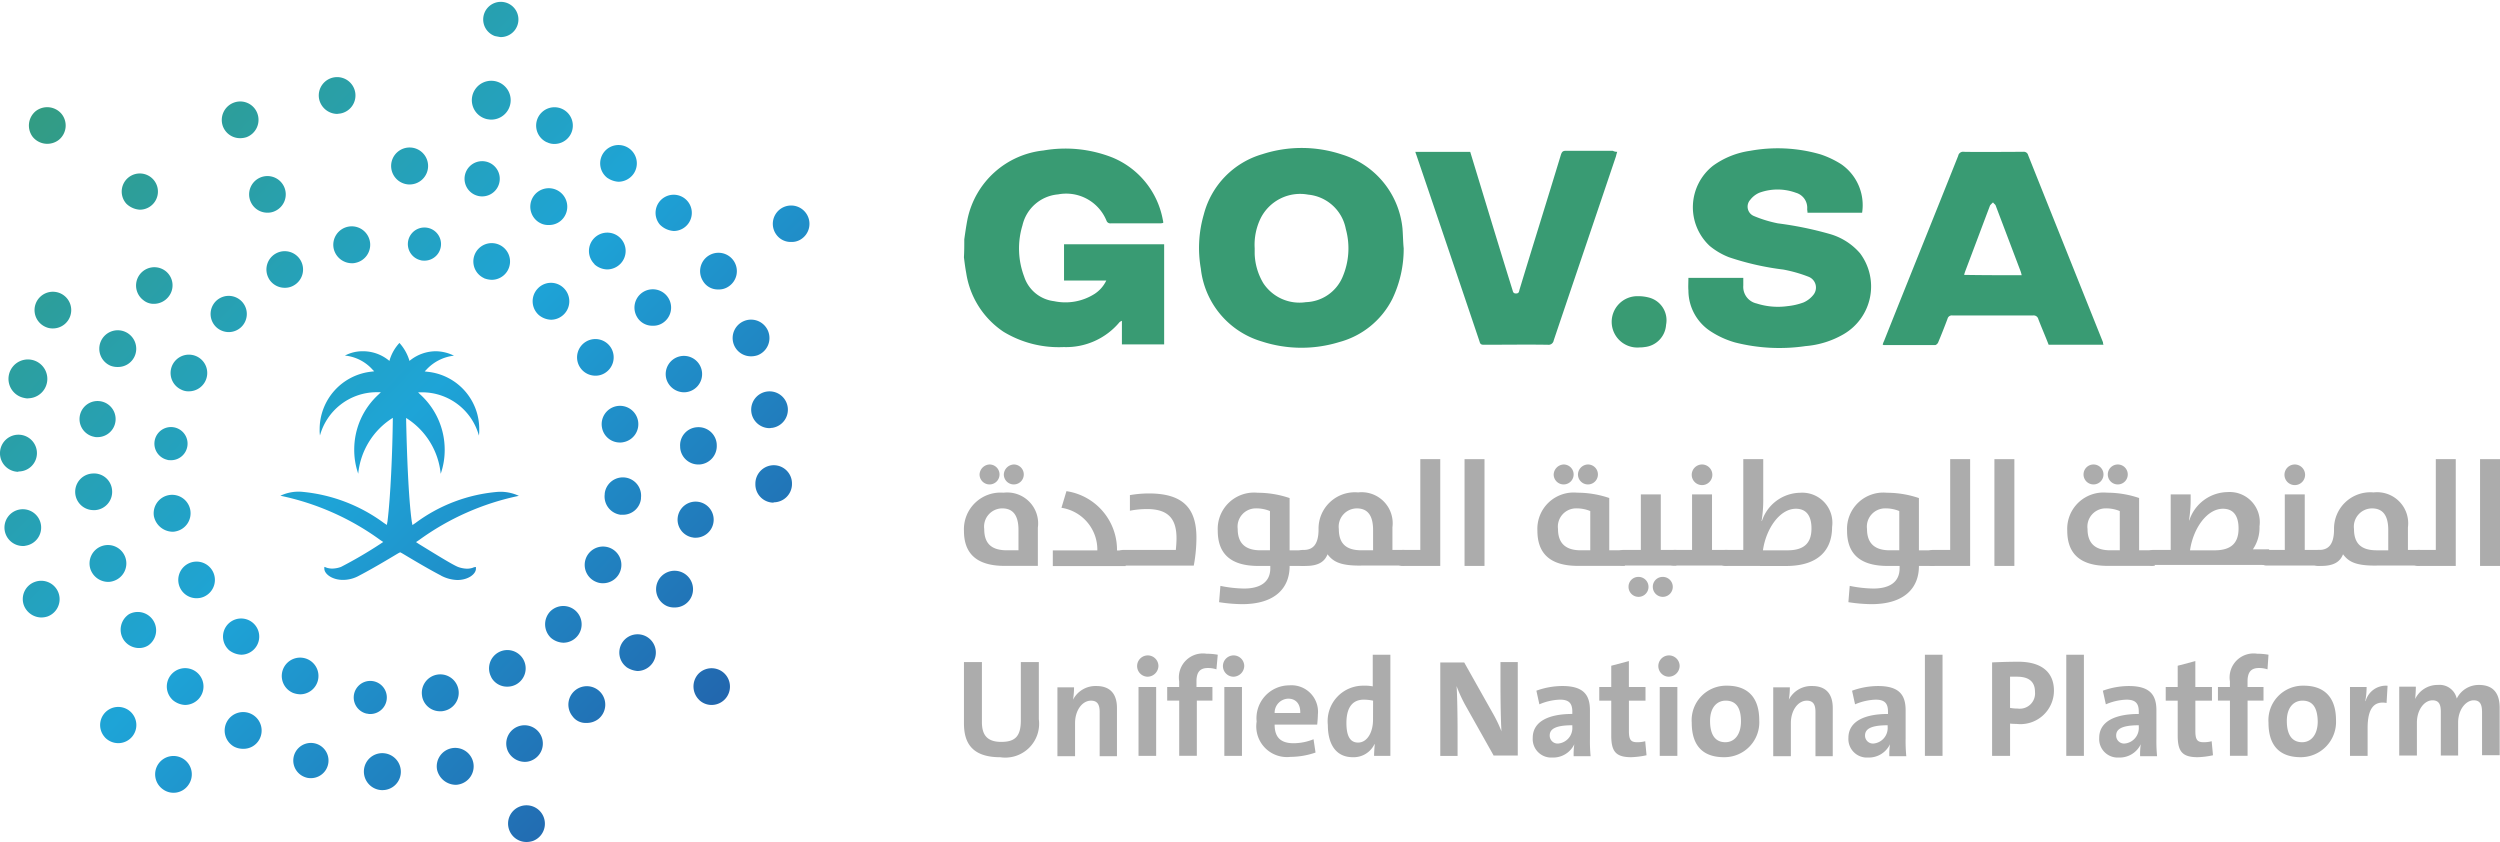 <svg xmlns="http://www.w3.org/2000/svg" xmlns:xlink="http://www.w3.org/1999/xlink" width="160.256" height="53.974" viewBox="0 0 160.256 53.974">
  <defs>
    <linearGradient id="linear-gradient" x2="1" y2="1" gradientUnits="objectBoundingBox">
      <stop offset="0" stop-color="#379a71"/>
      <stop offset="0.499" stop-color="#1ea4d7"/>
      <stop offset="1" stop-color="#24509f"/>
    </linearGradient>
  </defs>
  <g id="Gov.sa-logo" transform="translate(-2.197 -2.958)">
    <g id="lYg6nJ_3_" transform="translate(63.989 12.442)">
      <g id="XMLID_498_">
        <path id="XMLID_508_" d="M292.021,53.482c.064-.448.128-.9.213-1.322a5.576,5.576,0,0,1,4.861-4.371,8.205,8.205,0,0,1,4.414.448,5.367,5.367,0,0,1,3.241,4.009.529.529,0,0,1,.021.192c-.064,0-.107.021-.149.021h-3.2a.258.258,0,0,1-.277-.149,2.789,2.789,0,0,0-3.113-1.706,2.565,2.565,0,0,0-2.281,1.983,5.092,5.092,0,0,0,.107,3.284,2.3,2.3,0,0,0,1.919,1.578,3.485,3.485,0,0,0,2.6-.469,2.09,2.09,0,0,0,.746-.853h-2.708V53.8h6.418V60.22h-2.708V58.706a.686.686,0,0,0-.149.085,4.458,4.458,0,0,1-3.582,1.6,6.828,6.828,0,0,1-3.859-.981,5.519,5.519,0,0,1-2.388-3.753c-.064-.341-.107-.682-.149-1.023C292.021,54.271,292.021,53.866,292.021,53.482Z" transform="translate(-292 -47.627)" fill="#399b73"/>
        <path id="XMLID_505_" d="M375.787,53.869a7.42,7.42,0,0,1-.725,3.241,5.365,5.365,0,0,1-3.411,2.772,8.23,8.23,0,0,1-4.968-.043,5.494,5.494,0,0,1-3.9-4.669,7.672,7.672,0,0,1,.192-3.475,5.44,5.44,0,0,1,3.753-3.859,8.165,8.165,0,0,1,5.1.021,5.523,5.523,0,0,1,3.881,4.733C375.744,53.037,375.744,53.442,375.787,53.869Zm-9.552,0v.362a3.919,3.919,0,0,0,.554,1.876,2.773,2.773,0,0,0,2.729,1.215,2.648,2.648,0,0,0,2.345-1.6,4.665,4.665,0,0,0,.213-3.092,2.715,2.715,0,0,0-2.409-2.2,2.832,2.832,0,0,0-3.049,1.514A3.878,3.878,0,0,0,366.235,53.869Z" transform="translate(-347.599 -47.437)" fill="#399b73"/>
        <path id="XMLID_504_" d="M509.765,55.876h3.518v.49a1.09,1.09,0,0,0,.853,1.151,4.469,4.469,0,0,0,1.983.171,4.2,4.2,0,0,0,1.023-.235,1.647,1.647,0,0,0,.618-.469.743.743,0,0,0-.277-1.173,8.987,8.987,0,0,0-1.642-.469,17.477,17.477,0,0,1-3.475-.789,4.491,4.491,0,0,1-1.237-.725,3.388,3.388,0,0,1,.213-5.139,5.339,5.339,0,0,1,2.388-.959,9.82,9.82,0,0,1,4.52.235,6.054,6.054,0,0,1,1.3.618A3.189,3.189,0,0,1,520.9,51.7h-3.5c0-.085-.021-.171-.021-.235a1,1,0,0,0-.725-1.045,3.412,3.412,0,0,0-2.345,0,1.459,1.459,0,0,0-.576.448.65.65,0,0,0,.234,1.045,7.959,7.959,0,0,0,1.535.469,22.457,22.457,0,0,1,3.326.682,4.009,4.009,0,0,1,1.94,1.237,3.541,3.541,0,0,1-1.045,5.181,5.8,5.8,0,0,1-2.452.768,11.545,11.545,0,0,1-4.52-.235,5.692,5.692,0,0,1-1.514-.682,3.125,3.125,0,0,1-1.471-2.644C509.744,56.431,509.765,56.175,509.765,55.876Z" transform="translate(-463.326 -47.548)" fill="#399b73"/>
        <path id="XMLID_501_" d="M582.358,60.967H578.84c-.213-.554-.448-1.087-.661-1.642a.308.308,0,0,0-.341-.235h-5.16a.283.283,0,0,0-.32.213c-.192.512-.384,1-.6,1.514-.021.064-.128.171-.192.171h-3.3c-.021,0-.021-.021-.064-.021a1.04,1.04,0,0,1,.085-.235c1.578-3.966,3.177-7.91,4.755-11.876a.316.316,0,0,1,.363-.256c1.258.021,2.516,0,3.8,0a.283.283,0,0,1,.32.213c1.6,4.009,3.2,8,4.8,12A.305.305,0,0,0,582.358,60.967Zm-5.245-4.456c-.021-.085-.043-.171-.064-.235l-1.6-4.222c-.021-.085-.128-.128-.171-.213a1.624,1.624,0,0,0-.192.192c-.533,1.407-1.066,2.836-1.6,4.243-.021.064-.043.128-.064.213C574.661,56.51,575.876,56.51,577.113,56.51Z" transform="translate(-509.309 -48.352)" fill="#399b73"/>
        <path id="XMLID_500_" d="M440.642,48.364c-.043.128-.064.213-.085.3-1.322,3.923-2.665,7.868-3.987,11.791a.336.336,0,0,1-.384.277c-1.365-.021-2.729,0-4.094,0-.171,0-.235-.043-.277-.213q-2.015-5.981-4.051-11.962a2.022,2.022,0,0,1-.064-.192h3.518l.7,2.3c.661,2.175,1.322,4.35,2,6.524.043.128.043.256.235.256.213,0,.192-.149.235-.277.874-2.878,1.77-5.736,2.644-8.614.064-.192.128-.256.32-.256h3.006A.59.59,0,0,0,440.642,48.364Z" transform="translate(-398.766 -48.116)" fill="#399b73"/>
        <path id="XMLID_499_" d="M488.543,95.284A1.646,1.646,0,1,1,488.415,92a2.649,2.649,0,0,1,.7.085,1.5,1.5,0,0,1,1.109,1.748,1.53,1.53,0,0,1-1.386,1.429A1.621,1.621,0,0,1,488.543,95.284Z" transform="translate(-445.217 -82.498)" fill="#399b73"/>
      </g>
    </g>
    <g id="Group_23397" data-name="Group 23397" transform="translate(63.989 32.391)">
      <path id="Path_1666" data-name="Path 1666" d="M294.6,149.1c-1.876,0-2.6-.874-2.6-2.239a2.349,2.349,0,0,1,2.537-2.452,1.982,1.982,0,0,1,2.2,2.239V149.1Zm-.96-6.5a.64.64,0,1,1-.64.64A.671.671,0,0,1,293.642,142.6Zm1.855,4.2c0-.981-.384-1.386-1.045-1.386a1.171,1.171,0,0,0-1.151,1.322c0,.917.448,1.365,1.45,1.365h.746Zm-.3-4.2a.64.64,0,1,1-.64.64A.671.671,0,0,1,295.2,142.6Z" transform="translate(-292 -142.259)" fill="#acacac"/>
      <path id="Path_1667" data-name="Path 1667" d="M318.6,154.4h2.878a2.714,2.714,0,0,0-2.3-2.729l.32-1.066a3.8,3.8,0,0,1,3.241,3.8h.554v1h-4.669v-1Z" transform="translate(-312.928 -148.553)" fill="#acacac"/>
      <path id="Path_1668" data-name="Path 1668" d="M337.676,155.948c-.192,0-.576-.192-.576-.512,0-.3.384-.512.576-.512h3.39c.021-.235.043-.49.043-.746,0-1.237-.512-1.876-1.9-1.876a5.877,5.877,0,0,0-1.087.107v-1a7.159,7.159,0,0,1,1.215-.107c2.2,0,3.049.959,3.049,2.836a9.837,9.837,0,0,1-.171,1.791h-4.542Z" transform="translate(-327.484 -149.104)" fill="#acacac"/>
      <path id="Path_1669" data-name="Path 1669" d="M368.385,158.115l.085-1.045a8.044,8.044,0,0,0,1.514.171c1,0,1.684-.384,1.684-1.3v-.149H370.9c-1.876,0-2.6-.874-2.6-2.26a2.327,2.327,0,0,1,2.559-2.431,6.355,6.355,0,0,1,2.047.341v3.348h1v1h-1v.021c0,1.343-.874,2.431-3.049,2.431A10.035,10.035,0,0,1,368.385,158.115Zm3.262-5.842a2.338,2.338,0,0,0-.917-.171,1.171,1.171,0,0,0-1.151,1.322c0,.874.448,1.365,1.45,1.365h.618Z" transform="translate(-352.031 -148.947)" fill="#acacac"/>
      <path id="Path_1670" data-name="Path 1670" d="M393.275,154.966c-.171.448-.554.746-1.386.746h-.213c-.192,0-.576-.192-.576-.512,0-.3.384-.512.576-.512h.064c.576,0,.96-.32.96-1.322A2.33,2.33,0,0,1,395.236,151a1.991,1.991,0,0,1,2.2,2.239v1.45h.768v1h-2.772C394.064,155.712,393.616,155.414,393.275,154.966Zm2.921-1.556c0-.981-.384-1.386-1.045-1.386A1.171,1.171,0,0,0,394,153.345c0,.917.448,1.365,1.45,1.365h.746Z" transform="translate(-369.97 -148.868)" fill="#acacac"/>
      <path id="Path_1671" data-name="Path 1671" d="M421.676,147.844c-.192,0-.576-.192-.576-.512,0-.3.384-.512.576-.512h1.151V141h1.279v6.844Z" transform="translate(-393.574 -141)" fill="#acacac"/>
      <path id="Path_1672" data-name="Path 1672" d="M442.5,141h1.279v6.844H442.5Z" transform="translate(-410.411 -141)" fill="#acacac"/>
      <path id="Path_1673" data-name="Path 1673" d="M467,149.1c-1.876,0-2.6-.874-2.6-2.26a2.327,2.327,0,0,1,2.559-2.431,6.355,6.355,0,0,1,2.047.341V148.1h1v1Zm-.917-6.5a.64.64,0,1,1-.64.64A.671.671,0,0,1,466.084,142.6Zm1.706,2.985a2.338,2.338,0,0,0-.917-.171,1.171,1.171,0,0,0-1.151,1.322c0,.874.448,1.365,1.45,1.365h.618Zm-.149-2.985a.64.64,0,1,1-.64.64A.656.656,0,0,1,467.641,142.6Z" transform="translate(-427.641 -142.259)" fill="#acacac"/>
      <path id="Path_1674" data-name="Path 1674" d="M487.4,155.672c0-.3.384-.512.576-.512h1.151V151.6h1.279v3.561h1v1h-3.433A.566.566,0,0,1,487.4,155.672Zm1.578,1.215a.64.64,0,1,1-.64.64A.628.628,0,0,1,488.978,156.888Zm1.556,0a.64.64,0,1,1-.64.64A.628.628,0,0,1,490.534,156.888Z" transform="translate(-445.737 -149.34)" fill="#acacac"/>
      <path id="Path_1675" data-name="Path 1675" d="M502.8,148.591c0-.3.384-.512.576-.512h1.151v-3.561h1.279v3.561h1v1h-3.433A.566.566,0,0,1,502.8,148.591Zm2.367-5.991a.664.664,0,0,1,.661.661.661.661,0,1,1-1.322,0A.664.664,0,0,1,505.167,142.6Z" transform="translate(-457.854 -142.259)" fill="#acacac"/>
      <path id="Path_1676" data-name="Path 1676" d="M518.776,147.844c-.192,0-.576-.192-.576-.512,0-.3.384-.512.576-.512h1.151V141h1.279v2.537a8.206,8.206,0,0,1-.107,1.429h.021a2.626,2.626,0,0,1,2.452-1.812,1.929,1.929,0,0,1,2.047,2.2c0,1.407-.81,2.495-2.964,2.495Zm3.987-1c1.215,0,1.535-.618,1.535-1.407s-.32-1.258-1-1.258c-1.045,0-1.919,1.3-2.111,2.665Z" transform="translate(-469.97 -141)" fill="#acacac"/>
      <path id="Path_1677" data-name="Path 1677" d="M557.585,158.115l.085-1.045a8.044,8.044,0,0,0,1.514.171c1,0,1.684-.384,1.684-1.3v-.149H560.1c-1.876,0-2.6-.874-2.6-2.26a2.327,2.327,0,0,1,2.559-2.431,6.355,6.355,0,0,1,2.047.341v3.348h1v1h-1v.021c0,1.343-.874,2.431-3.049,2.431A10.035,10.035,0,0,1,557.585,158.115Zm3.262-5.842a2.338,2.338,0,0,0-.917-.171,1.171,1.171,0,0,0-1.151,1.322c0,.874.448,1.365,1.45,1.365h.618Z" transform="translate(-500.891 -148.947)" fill="#acacac"/>
      <path id="Path_1678" data-name="Path 1678" d="M580.976,147.844c-.192,0-.576-.192-.576-.512,0-.3.384-.512.576-.512h1.151V141h1.279v6.844Z" transform="translate(-518.908 -141)" fill="#acacac"/>
      <path id="Path_1679" data-name="Path 1679" d="M601.8,141h1.279v6.844H601.8Z" transform="translate(-535.745 -141)" fill="#acacac"/>
      <path id="Path_1680" data-name="Path 1680" d="M626.3,149.1c-1.876,0-2.6-.874-2.6-2.26a2.327,2.327,0,0,1,2.559-2.431,6.355,6.355,0,0,1,2.047.341V148.1h1v1Zm-.917-6.5a.64.64,0,1,1-.64.64A.641.641,0,0,1,625.384,142.6Zm1.684,2.985a2.338,2.338,0,0,0-.917-.171A1.171,1.171,0,0,0,625,146.736c0,.874.448,1.365,1.45,1.365h.618Zm-.128-2.985a.64.64,0,1,1-.64.64A.642.642,0,0,1,626.941,142.6Z" transform="translate(-552.976 -142.259)" fill="#acacac"/>
      <path id="Path_1681" data-name="Path 1681" d="M647.276,155.633c-.192,0-.576-.192-.576-.512,0-.3.384-.512.576-.512h1.151v-3.561h1.279v.235a8.206,8.206,0,0,1-.107,1.429h.021a2.625,2.625,0,0,1,2.452-1.812,1.929,1.929,0,0,1,2.047,2.2,2.442,2.442,0,0,1-.426,1.471h1.045v1h-7.463Zm3.966-1c1.215,0,1.535-.618,1.535-1.407s-.32-1.258-1-1.258c-1.045,0-1.919,1.3-2.111,2.665Z" transform="translate(-571.072 -148.789)" fill="#acacac"/>
      <path id="Path_1682" data-name="Path 1682" d="M681,148.591c0-.3.384-.512.576-.512h1.151v-3.561h1.279v3.561h1v1h-3.433A.566.566,0,0,1,681,148.591Zm2.367-5.991a.664.664,0,0,1,.661.661.661.661,0,1,1-.661-.661Z" transform="translate(-598.058 -142.259)" fill="#acacac"/>
      <path id="Path_1683" data-name="Path 1683" d="M698.575,154.966c-.171.448-.554.746-1.386.746h-.213c-.192,0-.576-.192-.576-.512,0-.3.384-.512.576-.512h.064c.576,0,.959-.32.959-1.322A2.33,2.33,0,0,1,700.536,151a1.991,1.991,0,0,1,2.2,2.239v1.45h.768v1h-2.772C699.342,155.712,698.916,155.414,698.575,154.966Zm2.9-1.556c0-.981-.384-1.386-1.045-1.386a1.171,1.171,0,0,0-1.151,1.322c0,.917.448,1.365,1.45,1.365h.746v-1.3Z" transform="translate(-610.174 -148.868)" fill="#acacac"/>
      <path id="Path_1684" data-name="Path 1684" d="M726.976,147.844c-.192,0-.576-.192-.576-.512,0-.3.384-.512.576-.512h1.151V141h1.279v6.844Z" transform="translate(-633.778 -141)" fill="#acacac"/>
      <path id="Path_1685" data-name="Path 1685" d="M747.8,141h1.279v6.844H747.8Z" transform="translate(-650.615 -141)" fill="#acacac"/>
    </g>
    <g id="Group_23398" data-name="Group 23398" transform="translate(63.989 44.865)">
      <path id="Path_1686" data-name="Path 1686" d="M294.324,208.1c-1.9,0-2.324-1.023-2.324-2.175V202h1.151v3.838c0,.746.256,1.279,1.237,1.279.9,0,1.258-.362,1.258-1.386V202H296.8v3.667A2.17,2.17,0,0,1,294.324,208.1Z" transform="translate(-292 -201.467)" fill="#acacac"/>
      <path id="Path_1687" data-name="Path 1687" d="M322.808,213.678v-2.814c0-.448-.128-.725-.554-.725-.576,0-1.023.64-1.023,1.429V213.7H320.1v-4.414h1.066a5.126,5.126,0,0,1-.064.789h0a1.615,1.615,0,0,1,1.493-.874c1,0,1.322.64,1.322,1.407V213.7h-1.109Z" transform="translate(-314.109 -207.132)" fill="#acacac"/>
      <path id="Path_1688" data-name="Path 1688" d="M344.6,201.365a.683.683,0,1,1,.7-.682A.706.706,0,0,1,344.6,201.365Zm-.576,5.075v-4.414h1.13v4.414Z" transform="translate(-332.834 -199.893)" fill="#acacac"/>
      <path id="Path_1689" data-name="Path 1689" d="M356.256,200.5a1.671,1.671,0,0,0-.554-.085c-.49,0-.725.256-.725.853v.362H356v.874h-1v3.539h-1.13v-3.539H353.1v-.874h.768v-.362a1.538,1.538,0,0,1,1.748-1.77,4.162,4.162,0,0,1,.725.064Z" transform="translate(-340.072 -199.5)" fill="#acacac"/>
      <path id="Path_1690" data-name="Path 1690" d="M370.4,201.365a.683.683,0,1,1,.7-.682A.706.706,0,0,1,370.4,201.365Zm-.576,5.075v-4.414h1.13v4.414Z" transform="translate(-353.133 -199.893)" fill="#acacac"/>
      <path id="Path_1691" data-name="Path 1691" d="M383.881,211.516h-2.729c0,.789.362,1.194,1.215,1.194a3.421,3.421,0,0,0,1.279-.256l.128.853a4.937,4.937,0,0,1-1.6.277,1.966,1.966,0,0,1-2.175-2.26A2.105,2.105,0,0,1,382.09,209a1.7,1.7,0,0,1,1.834,1.876C383.923,211.047,383.9,211.324,383.881,211.516Zm-1.855-1.663a.9.9,0,0,0-.874.917h1.642C382.814,210.173,382.495,209.853,382.026,209.853Z" transform="translate(-361.237 -206.974)" fill="#acacac"/>
      <path id="Path_1692" data-name="Path 1692" d="M404.364,206.282c0-.213.021-.49.043-.746h-.021a1.478,1.478,0,0,1-1.386.832c-1.066,0-1.6-.81-1.6-2.068a2.271,2.271,0,0,1,2.324-2.516,2.432,2.432,0,0,1,.554.043V199.8h1.13v6.482Zm-.064-3.539a3,3,0,0,0-.6-.064c-.64,0-1.109.405-1.109,1.493,0,.832.234,1.258.746,1.258.6,0,.959-.682.959-1.45Z" transform="translate(-378.074 -199.736)" fill="#acacac"/>
      <path id="Path_1693" data-name="Path 1693" d="M438.633,208.013l-1.855-3.3a9.218,9.218,0,0,1-.533-1.173c.043.533.064,1.983.064,2.857v1.62H435.2v-5.991h1.535l1.812,3.22a8.767,8.767,0,0,1,.576,1.194c-.043-.6-.064-2.068-.064-2.921V202h1.109v5.991h-1.535Z" transform="translate(-404.667 -201.467)" fill="#acacac"/>
      <path id="Path_1694" data-name="Path 1694" d="M465.623,213.678a4.261,4.261,0,0,1,.043-.746h0a1.5,1.5,0,0,1-1.407.853A1.186,1.186,0,0,1,463,212.526c0-1.045,1-1.535,2.537-1.535v-.149c0-.533-.213-.768-.789-.768a3.611,3.611,0,0,0-1.322.3l-.192-.874a4.923,4.923,0,0,1,1.663-.3c1.365,0,1.77.576,1.77,1.557v1.812a10.008,10.008,0,0,0,.043,1.13h-1.087Zm-.085-1.962c-1.151,0-1.45.277-1.45.661a.51.51,0,0,0,.533.512,1,1,0,0,0,.917-1.066Z" transform="translate(-426.54 -207.132)" fill="#acacac"/>
      <path id="Path_1695" data-name="Path 1695" d="M485.047,207.862c-.981,0-1.279-.362-1.279-1.386v-2.239H483v-.874h.768V202l1.13-.3v1.663h1.066v.874H484.9v1.94c0,.576.128.725.533.725a1.865,1.865,0,0,0,.512-.064l.085.9A5.386,5.386,0,0,1,485.047,207.862Z" transform="translate(-442.275 -201.231)" fill="#acacac"/>
      <path id="Path_1696" data-name="Path 1696" d="M501.3,201.365a.683.683,0,1,1,.7-.682A.706.706,0,0,1,501.3,201.365Zm-.576,5.075v-4.414h1.13v4.414Z" transform="translate(-456.123 -199.893)" fill="#acacac"/>
      <path id="Path_1697" data-name="Path 1697" d="M512.868,213.684c-1.258,0-2.068-.64-2.068-2.217a2.212,2.212,0,0,1,2.26-2.367c1.258,0,2.068.682,2.068,2.217A2.236,2.236,0,0,1,512.868,213.684Zm.107-3.625c-.512,0-1,.384-1,1.3,0,.9.341,1.365.981,1.365.554,0,1-.448,1-1.343C513.956,210.507,513.636,210.059,512.975,210.059Z" transform="translate(-464.148 -207.053)" fill="#acacac"/>
      <path id="Path_1698" data-name="Path 1698" d="M538.008,213.678v-2.814c0-.448-.128-.725-.554-.725-.576,0-1.023.64-1.023,1.429V213.7H535.3v-4.414h1.066a5.13,5.13,0,0,1-.064.789h0a1.615,1.615,0,0,1,1.492-.874c1,0,1.322.64,1.322,1.407V213.7h-1.109Z" transform="translate(-483.424 -207.132)" fill="#acacac"/>
      <path id="Path_1699" data-name="Path 1699" d="M560.523,213.678a4.27,4.27,0,0,1,.043-.746h0a1.5,1.5,0,0,1-1.407.853,1.186,1.186,0,0,1-1.258-1.258c0-1.045,1-1.535,2.537-1.535v-.149c0-.533-.213-.768-.789-.768a3.61,3.61,0,0,0-1.322.3l-.192-.874a4.923,4.923,0,0,1,1.663-.3c1.365,0,1.77.576,1.77,1.557v1.812a10.008,10.008,0,0,0,.043,1.13h-1.087Zm-.107-1.962c-1.151,0-1.45.277-1.45.661a.51.51,0,0,0,.533.512,1,1,0,0,0,.917-1.066Z" transform="translate(-501.205 -207.132)" fill="#acacac"/>
      <path id="Path_1700" data-name="Path 1700" d="M580.9,206.282V199.8h1.13v6.482Z" transform="translate(-519.301 -199.736)" fill="#acacac"/>
      <path id="Path_1701" data-name="Path 1701" d="M602.678,205.887c-.213,0-.426-.021-.426-.021v2.068H601.1v-5.991s.832-.043,1.684-.043c1.471,0,2.281.661,2.281,1.855A2.148,2.148,0,0,1,602.678,205.887Zm.021-3.028h-.448v2a2.775,2.775,0,0,0,.49.043.979.979,0,0,0,1.109-1.066C603.851,203.222,603.509,202.859,602.7,202.859Z" transform="translate(-535.194 -201.388)" fill="#acacac"/>
      <path id="Path_1702" data-name="Path 1702" d="M623.4,206.282V199.8h1.13v6.482Z" transform="translate(-552.739 -199.736)" fill="#acacac"/>
      <path id="Path_1703" data-name="Path 1703" d="M635.923,213.678a4.258,4.258,0,0,1,.043-.746h0a1.5,1.5,0,0,1-1.407.853,1.186,1.186,0,0,1-1.258-1.258c0-1.045,1-1.535,2.537-1.535v-.149c0-.533-.213-.768-.789-.768a3.61,3.61,0,0,0-1.322.3l-.192-.874a4.922,4.922,0,0,1,1.663-.3c1.365,0,1.77.576,1.77,1.557v1.812a10.022,10.022,0,0,0,.043,1.13h-1.087Zm-.085-1.962c-1.151,0-1.45.277-1.45.661a.51.51,0,0,0,.533.512,1,1,0,0,0,.917-1.066Z" transform="translate(-560.529 -207.132)" fill="#acacac"/>
      <path id="Path_1704" data-name="Path 1704" d="M655.347,207.862c-.981,0-1.279-.362-1.279-1.386v-2.239H653.3v-.874h.768V202l1.13-.3v1.663h1.066v.874H655.2v1.94c0,.576.128.725.533.725a1.866,1.866,0,0,0,.512-.064l.085.9A5.155,5.155,0,0,1,655.347,207.862Z" transform="translate(-576.264 -201.231)" fill="#acacac"/>
      <path id="Path_1705" data-name="Path 1705" d="M672.177,200.5a1.67,1.67,0,0,0-.554-.085c-.49,0-.725.256-.725.853v.362h1.023v.874H670.9v3.539h-1.13v-3.539H669v-.874h.768v-.362a1.538,1.538,0,0,1,1.748-1.77,4.162,4.162,0,0,1,.725.064Z" transform="translate(-588.617 -199.5)" fill="#acacac"/>
      <path id="Path_1706" data-name="Path 1706" d="M686.268,213.684c-1.258,0-2.068-.64-2.068-2.217a2.212,2.212,0,0,1,2.26-2.367c1.258,0,2.068.682,2.068,2.217A2.261,2.261,0,0,1,686.268,213.684Zm.107-3.625c-.512,0-1,.384-1,1.3,0,.9.341,1.365.981,1.365.554,0,1-.448,1-1.343C687.334,210.507,687.036,210.059,686.375,210.059Z" transform="translate(-600.576 -207.053)" fill="#acacac"/>
      <path id="Path_1707" data-name="Path 1707" d="M711.045,210.188c-.81-.149-1.215.362-1.215,1.6v1.791H708.7v-4.414h1.066a5.007,5.007,0,0,1-.085.9h.021a1.343,1.343,0,0,1,1.407-.981Z" transform="translate(-619.852 -207.032)" fill="#acacac"/>
      <path id="Path_1708" data-name="Path 1708" d="M728.809,213.441v-2.793c0-.469-.107-.768-.533-.768-.49,0-1,.576-1,1.429v2.111h-1.109v-2.793c0-.426-.085-.746-.533-.746-.533,0-1,.618-1,1.429v2.111H723.5v-4.414h1.066c0,.213-.021.533-.043.789h0a1.577,1.577,0,0,1,1.45-.9,1.125,1.125,0,0,1,1.215.874,1.563,1.563,0,0,1,1.429-.874c.853,0,1.322.469,1.322,1.471V213.4h-1.13Z" transform="translate(-631.496 -206.896)" fill="#acacac"/>
    </g>
    <g id="XMLID_509_" transform="translate(2.197 2.958)">
      <g id="XMLID_510_" transform="translate(0 0)">
        <path id="Union_13" data-name="Union 13" d="M32.644,53.207a1.168,1.168,0,0,1,.7-1.514,1.18,1.18,0,1,1,.81,2.217,1.341,1.341,0,0,1-.405.064A1.174,1.174,0,0,1,32.644,53.207ZM10.427,50.584a1.175,1.175,0,1,1,1.642-.256,1.154,1.154,0,0,1-1.642.256Zm14.03.064a1.19,1.19,0,0,1-1.13-1.237,1.176,1.176,0,0,1,1.237-1.13,1.189,1.189,0,0,1,1.13,1.237,1.174,1.174,0,0,1-1.173,1.13Zm3.561-1.3a1.183,1.183,0,1,1,1.386.938.877.877,0,0,1-.235.021A1.244,1.244,0,0,1,28.018,49.348Zm-8.465.469a1.129,1.129,0,1,1,.341.064A.966.966,0,0,1,19.553,49.817Zm13.006-1.663a1.173,1.173,0,1,1,1.556.576,1.074,1.074,0,0,1-.49.107A1.215,1.215,0,0,1,32.559,48.154Zm-17.569-.3a1.185,1.185,0,1,1,1.62-.427A1.152,1.152,0,0,1,15.587,48,1.24,1.24,0,0,1,14.99,47.855Zm-8.273-.6a1.161,1.161,0,1,1,.874.384A1.179,1.179,0,0,1,6.717,47.258ZM36.7,45.915a1.182,1.182,0,1,1,1.834-1.492,1.182,1.182,0,0,1-.171,1.663,1.216,1.216,0,0,1-.746.256l-.068,0A1.026,1.026,0,0,1,36.7,45.915Zm-13.2-.171a1.061,1.061,0,1,1,.128.021A.751.751,0,0,0,23.5,45.744Zm3.561-1.109a1.183,1.183,0,1,1,1.386.938.875.875,0,0,1-.235.021A1.164,1.164,0,0,1,27.058,44.636Zm17.761.234a1.2,1.2,0,0,1-.064-1.663,1.177,1.177,0,1,1,.874,1.983A1.145,1.145,0,0,1,44.819,44.87Zm-33.774-.021a1.176,1.176,0,1,1,1.642-1.684,1.178,1.178,0,0,1,.021,1.663,1.2,1.2,0,0,1-.853.362A1.315,1.315,0,0,1,11.045,44.849Zm7.7-.448a1.176,1.176,0,1,1,.49.107A1.453,1.453,0,0,1,18.742,44.4Zm12.751-.981a1.174,1.174,0,1,1,1.6.448,1.162,1.162,0,0,1-.576.149A1.148,1.148,0,0,1,31.493,43.42Zm8.657-.661a1.171,1.171,0,1,1,1.642-.213,1.192,1.192,0,0,1-.938.469A1.487,1.487,0,0,1,40.15,42.759Zm-25.5-1.109a1.161,1.161,0,1,1,.81.32A1.367,1.367,0,0,1,14.649,41.65ZM7.911,40.99a1.19,1.19,0,0,1,.362-1.621,1.178,1.178,0,0,1,1.237,2,1.088,1.088,0,0,1-.618.171A1.187,1.187,0,0,1,7.911,40.99Zm27.4-.107a1.2,1.2,0,0,1-.064-1.663A1.177,1.177,0,1,1,36.12,41.2,1.29,1.29,0,0,1,35.31,40.883ZM1.536,38.815a1.168,1.168,0,0,1,.7-1.514,1.18,1.18,0,1,1,.81,2.217,1.338,1.338,0,0,1-.405.064A1.217,1.217,0,0,1,1.536,38.815Zm41.236.043a1.184,1.184,0,1,1,1.556-.618,1.161,1.161,0,0,1-1.087.7A1.147,1.147,0,0,1,42.772,38.857ZM11.578,37.749a1.174,1.174,0,1,1,1.6.448,1.106,1.106,0,0,1-.576.149h-.051A1.166,1.166,0,0,1,11.578,37.749Zm26.588-.469a1.176,1.176,0,1,1,.49.107A1.076,1.076,0,0,1,38.167,37.279ZM5.8,36.491a1.18,1.18,0,1,1,1.493.746,1.085,1.085,0,0,1-.362.064A1.211,1.211,0,0,1,5.8,36.491Zm22.473.405c-1.109-.576-2.516-1.45-2.537-1.45l-.085-.043-.085.043c-.021,0-1.429.874-2.537,1.45a2.133,2.133,0,0,1-1.045.277c-.7,0-1.194-.384-1.194-.725v-.107a.445.445,0,0,1,.128.043l.064.021a1.258,1.258,0,0,0,.3.043,1.725,1.725,0,0,0,.576-.107,27.807,27.807,0,0,0,2.516-1.471l.192-.128-.192-.128a16.662,16.662,0,0,0-6.4-2.836,2.717,2.717,0,0,1,1.343-.256,10.437,10.437,0,0,1,5.288,2l.192.128.043-.235c.192-1.535.32-4.456.341-6.631a4.774,4.774,0,0,0-2.218,3.582,4.638,4.638,0,0,1-.256-1.535,4.778,4.778,0,0,1,1.578-3.561l.128-.128h-.32a3.775,3.775,0,0,0-3.582,2.772,2.054,2.054,0,0,1-.021-.362,3.717,3.717,0,0,1,3.348-3.731l.149-.021-.107-.107a2.737,2.737,0,0,0-1.77-.9,2.416,2.416,0,0,1,1.151-.277,2.615,2.615,0,0,1,1.62.554l.085.064.021-.085a2.805,2.805,0,0,1,.618-1.066,2.975,2.975,0,0,1,.618,1.066l.021.085.085-.064a2.66,2.66,0,0,1,1.62-.554A2.692,2.692,0,0,1,29.1,22.8a2.84,2.84,0,0,0-1.77.9l-.107.107.149.021a3.687,3.687,0,0,1,3.348,3.731,2.071,2.071,0,0,1-.021.362,3.775,3.775,0,0,0-3.582-2.772H26.8l.128.128a4.778,4.778,0,0,1,1.578,3.561,4.638,4.638,0,0,1-.256,1.535,4.774,4.774,0,0,0-2.218-3.582c.043,2.153.149,5.1.362,6.631l.043.235.192-.128a10.248,10.248,0,0,1,5.288-2,2.787,2.787,0,0,1,1.343.256,16.66,16.66,0,0,0-6.4,2.836l-.192.128.192.128c1.045.64,2.175,1.343,2.516,1.471a1.83,1.83,0,0,0,.576.107,1.259,1.259,0,0,0,.3-.043l.064-.021a.426.426,0,0,1,.192-.043v.107c0,.341-.49.725-1.194.725A2.391,2.391,0,0,1,28.273,36.9ZM.3,34a1.176,1.176,0,1,1,1.343.981A.59.59,0,0,1,1.45,35,1.186,1.186,0,0,1,.3,34Zm44.072.448a1.157,1.157,0,1,1,.213.021A.658.658,0,0,1,44.371,34.444Zm-34.5-1.322a1.183,1.183,0,1,1,1.386.938.874.874,0,0,1-.234.021A1.245,1.245,0,0,1,9.873,33.122Zm29.915-.128a1.18,1.18,0,0,1-1.023-1.322v-.043a1.17,1.17,0,0,1,2.324.277v.064a1.159,1.159,0,0,1-1.173,1.023ZM6.013,32.7a1.174,1.174,0,0,1-.085-2.346,1.16,1.16,0,0,1,1.258,1.087A1.172,1.172,0,0,1,6.1,32.7Zm42.409-1.684v-.064a1.184,1.184,0,0,1,1.215-1.13,1.17,1.17,0,0,1,1.13,1.215v.043A1.175,1.175,0,0,1,49.6,32.2c-.021.021-.021.021-.043.021A1.17,1.17,0,0,1,48.422,31.011ZM0,29.007a1.184,1.184,0,0,1,2.367.085,1.175,1.175,0,0,1-1.173,1.13.078.078,0,0,1-.064.021A1.19,1.19,0,0,1,0,29.007Zm44.776.768A1.167,1.167,0,0,1,43.6,28.687v-.043a1.16,1.16,0,0,1,1.087-1.258,1.172,1.172,0,0,1,1.258,1.087v.043a1.186,1.186,0,0,1-1.087,1.258Zm-34.051-.3a1.063,1.063,0,1,1,.128.021A.318.318,0,0,1,10.725,29.476Zm27.868-2.047a1.175,1.175,0,1,1,1.365.917.875.875,0,0,1-.235.021A1.16,1.16,0,0,1,38.593,27.429ZM6.035,28a1.157,1.157,0,1,1,.213.021A.657.657,0,0,1,6.035,28Zm42.132-1.556a1.176,1.176,0,1,1,1.343.981c-.064,0-.128.021-.192.021A1.185,1.185,0,0,1,48.167,26.448ZM1.557,25.51a1.245,1.245,0,1,1,.277.021.307.307,0,0,1-.075.009A1.075,1.075,0,0,1,1.557,25.51Zm41.172-1.173a1.167,1.167,0,1,1,1.13.81A1.191,1.191,0,0,1,42.729,24.337Zm-31.109.64a1.175,1.175,0,1,1,.49.107A.971.971,0,0,1,11.621,24.977Zm25.522-1.493a1.174,1.174,0,0,1,2.047-1.151,1.18,1.18,0,0,1-.448,1.6,1.108,1.108,0,0,1-.576.149A1.172,1.172,0,0,1,37.143,23.484ZM7.08,23.442a1.184,1.184,0,1,1,1.556-.618,1.161,1.161,0,0,1-1.087.7A1.213,1.213,0,0,1,7.08,23.442Zm39.957-1.365a1.18,1.18,0,1,1,1.514.7,1.341,1.341,0,0,1-.405.064A1.174,1.174,0,0,1,47.037,22.077ZM13.86,20.968a1.161,1.161,0,1,1,.81.32A1.178,1.178,0,0,1,13.86,20.968ZM2.9,20.947a1.176,1.176,0,1,1,.49.107A1.075,1.075,0,0,1,2.9,20.947Zm37.953-.6a1.174,1.174,0,1,1,1.983-1.258,1.171,1.171,0,0,1-.363,1.62,1.086,1.086,0,0,1-.618.171l-.058,0A1.131,1.131,0,0,1,40.853,20.35Zm-6.333-.171a1.179,1.179,0,0,1-.064-1.663,1.16,1.16,0,0,1,1.663-.064,1.183,1.183,0,0,1-.789,2.047A1.291,1.291,0,0,1,34.521,20.179ZM9.19,19.241A1.173,1.173,0,1,1,10.6,17.365a1.16,1.16,0,0,1,.213,1.642,1.192,1.192,0,0,1-.938.469q-.032,0-.066,0A1.024,1.024,0,0,1,9.19,19.241ZM45.054,18a1.178,1.178,0,1,1,1.621.384,1.087,1.087,0,0,1-.618.171H46A1.1,1.1,0,0,1,45.054,18Zm-27.825-.149a1.174,1.174,0,1,1,1.6.448,1.108,1.108,0,0,1-.576.149A1.173,1.173,0,0,1,17.229,17.855Zm13.8-.021a1.176,1.176,0,1,1,.49.107A1.458,1.458,0,0,1,31.024,17.834Zm7.079-.9a1.176,1.176,0,1,1,1.663-.021,1.2,1.2,0,0,1-.853.362A1.265,1.265,0,0,1,38.1,16.938ZM21.386,15.915a1.183,1.183,0,1,1,1.386.938.875.875,0,0,1-.234.021A1.2,1.2,0,0,1,21.386,15.915Zm5.586.768a1.063,1.063,0,1,1,.128.021A.376.376,0,0,1,26.973,16.683Zm22.75-1.706a1.174,1.174,0,0,1,1.983-1.258,1.171,1.171,0,0,1-.362,1.62,1.087,1.087,0,0,1-.618.171l-.058,0A1.131,1.131,0,0,1,49.723,14.977Zm-7.4-.554a1.162,1.162,0,1,1,.874.384A1.367,1.367,0,0,1,42.324,14.422Zm-7.74-.149a1.185,1.185,0,1,1,1.62-.427,1.152,1.152,0,0,1-1.023.576.816.816,0,0,1-.082,0A1.054,1.054,0,0,1,34.585,14.273ZM16.077,12.951a1.174,1.174,0,1,1,1.557.576,1.078,1.078,0,0,1-.49.107A1.168,1.168,0,0,1,16.077,12.951ZM8.1,13.058a1.161,1.161,0,1,1,.853.384A1.362,1.362,0,0,1,8.1,13.058Zm22.431-.533a1.129,1.129,0,1,1,.341.064A1.056,1.056,0,0,1,30.533,12.525Zm-4.328-.7a1.19,1.19,0,0,1-1.13-1.237,1.185,1.185,0,1,1,1.194,1.237Zm12.751-.405A1.175,1.175,0,1,1,40.6,11.16a1.192,1.192,0,0,1-.959.49A1.381,1.381,0,0,1,38.956,11.416Zm-3.9-2.3a1.176,1.176,0,1,1,.49.107A1.023,1.023,0,0,1,35.054,9.113ZM2.112,8.794A1.2,1.2,0,0,1,2.282,7.13,1.2,1.2,0,0,1,3.945,7.3a1.183,1.183,0,0,1-.171,1.663,1.206,1.206,0,0,1-1.663-.171Zm12.175-.7a1.186,1.186,0,0,1,.7-1.514,1.169,1.169,0,0,1,1.514.7,1.186,1.186,0,0,1-.7,1.514,1.341,1.341,0,0,1-.405.064A1.174,1.174,0,0,1,14.286,8.09Zm16.972-.448a1.245,1.245,0,1,1,.277.021A1.125,1.125,0,0,1,31.258,7.642ZM20.448,6.3a1.176,1.176,0,1,1,1.343.981c-.064,0-.128.021-.192.021A1.2,1.2,0,0,1,20.448,6.3ZM31.727,2.312a1.129,1.129,0,1,1,.341.064C31.941,2.354,31.834,2.333,31.727,2.312Z" fill="url(#linear-gradient)"/>
      </g>
    </g>
  </g>
</svg>
